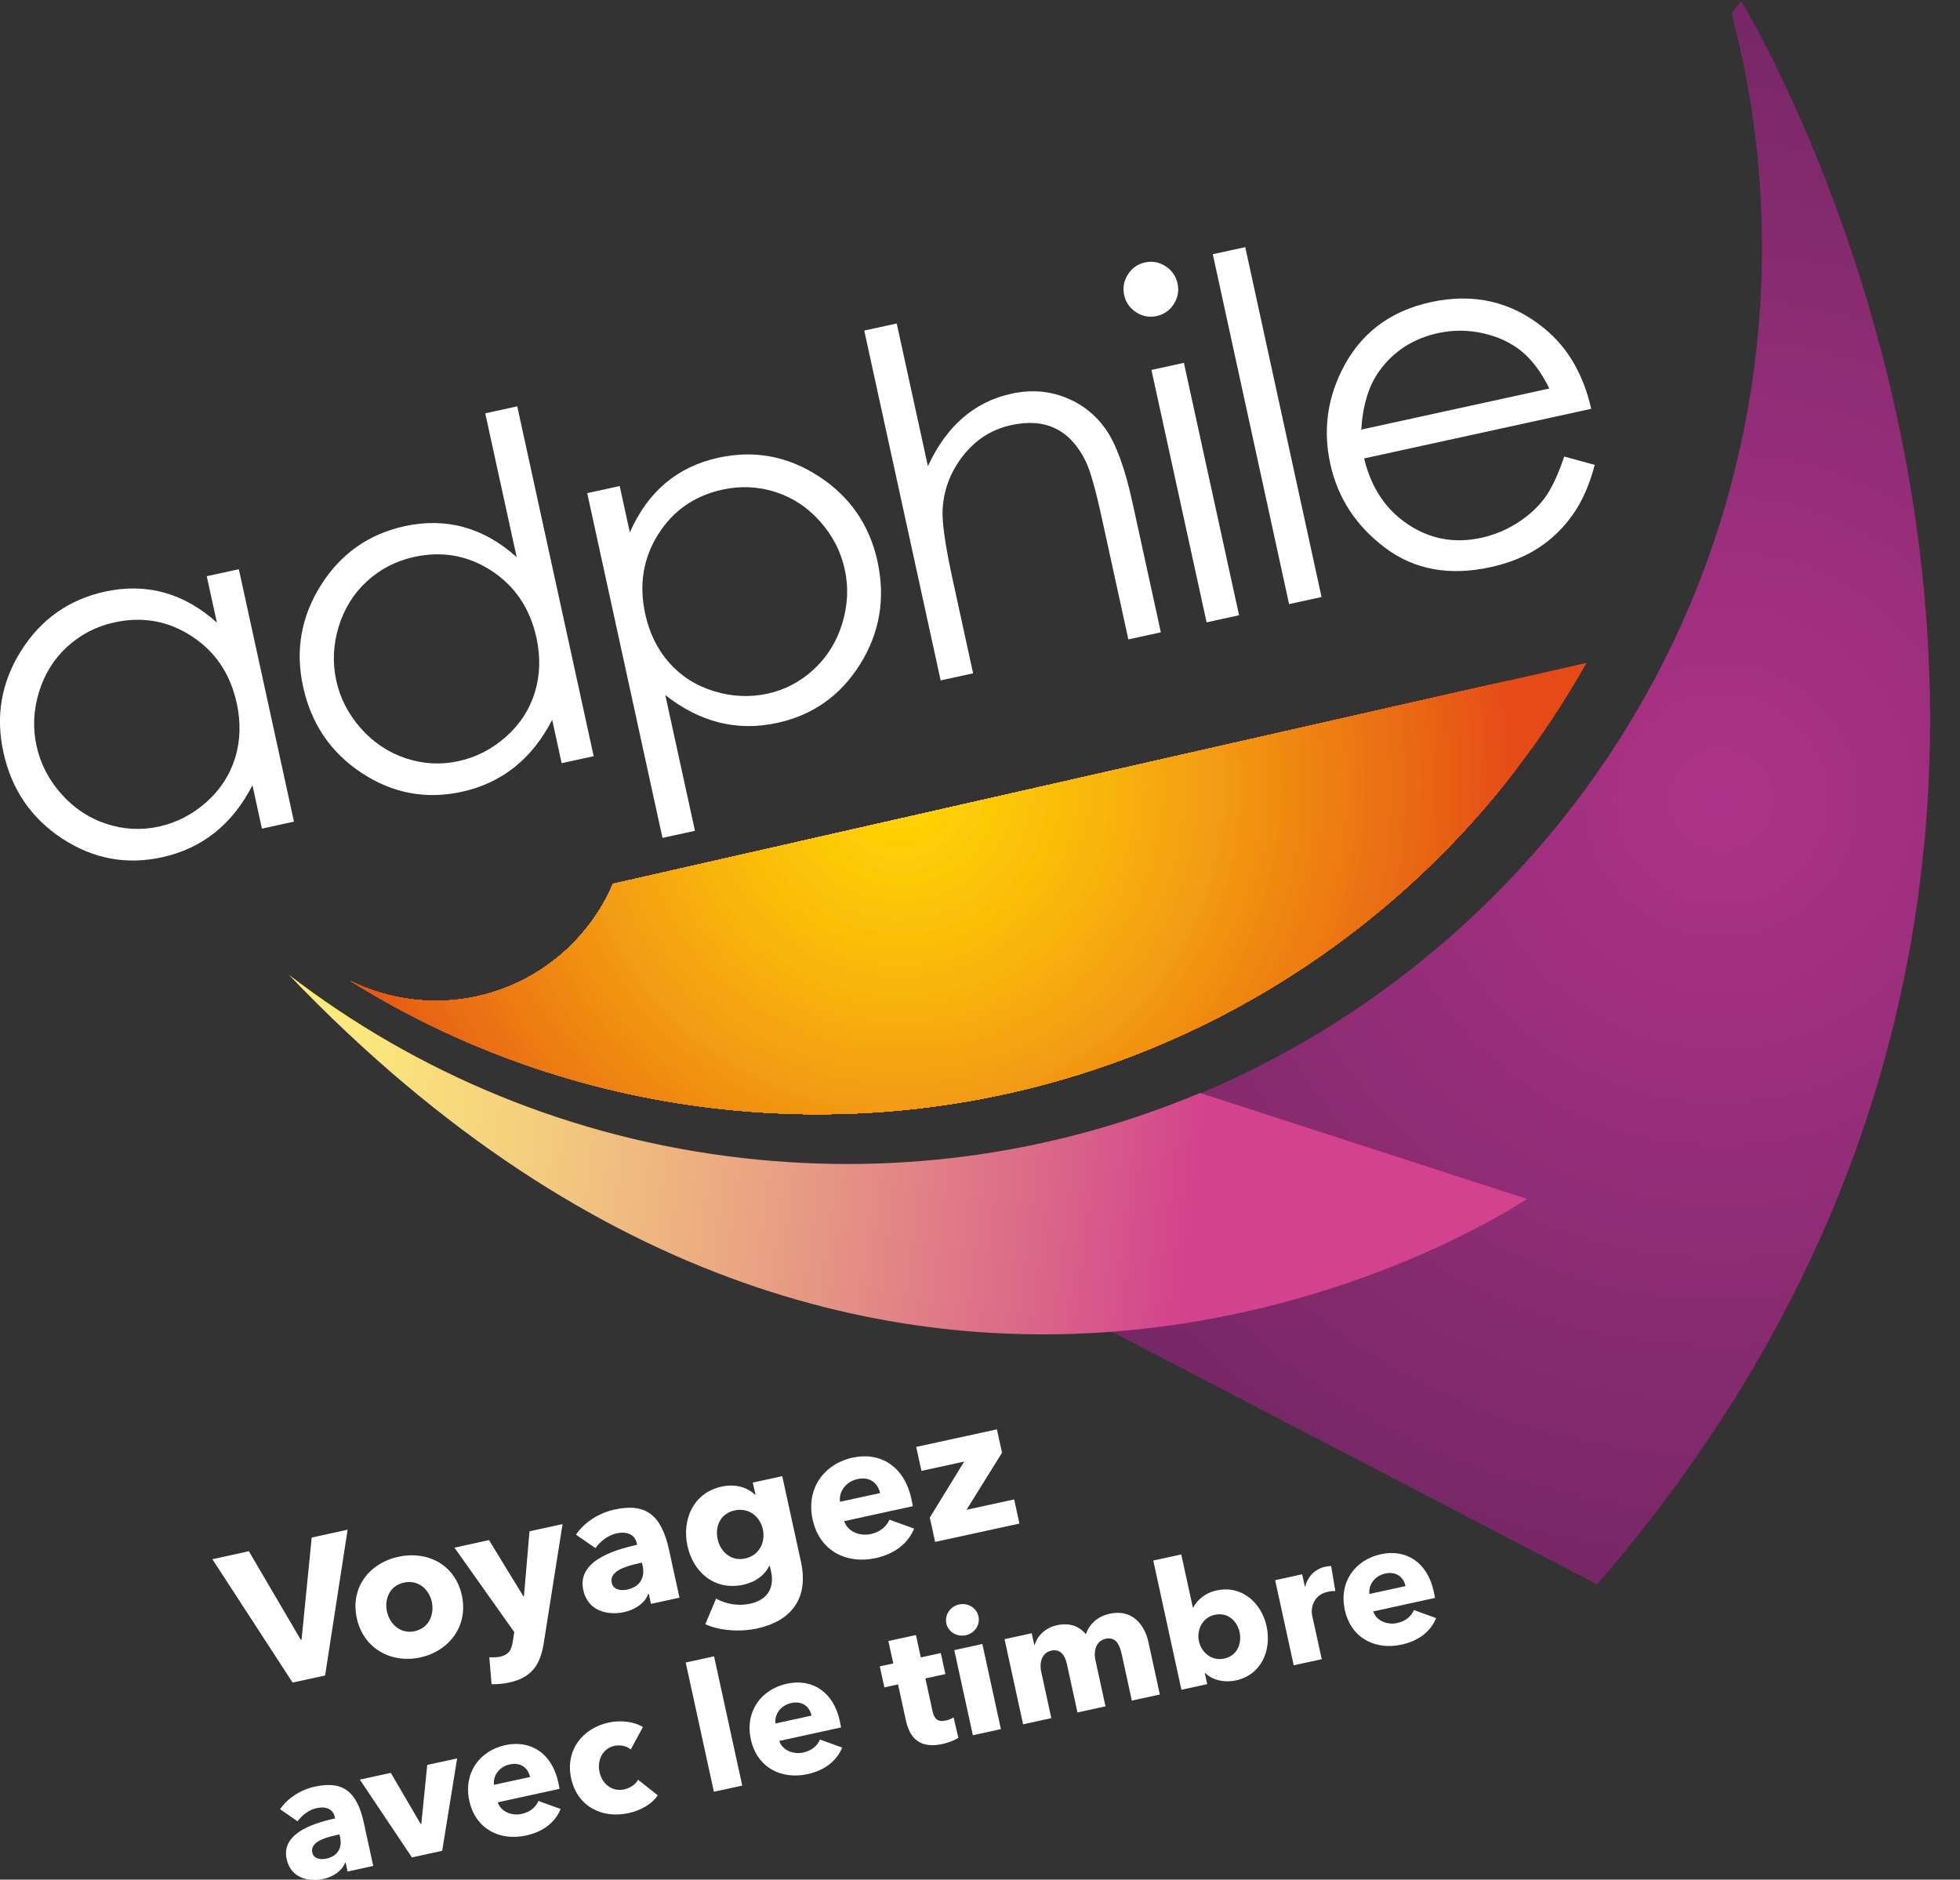 <?xml version="1.0" encoding="utf-8"?>
<!DOCTYPE svg PUBLIC "-//W3C//DTD SVG 1.1//EN" "http://www.w3.org/Graphics/SVG/1.1/DTD/svg11.dtd">
<svg version="1.1" id="Calque_1" xmlns="http://www.w3.org/2000/svg" xmlns:xlink="http://www.w3.org/1999/xlink" x="0px" y="0px" width="122px" height="117px" viewBox="0 0 122 117" enable-background="new 0 0 122 117" xml:space="preserve">
<rect x="0" y="0" width="122" height="117" fill="#333333" stroke="none"/>
<g>
	<polygon fill="#FFFFFF" points="27.524,115.205 25.64,115.616 22.399,110.773 24.324,110.353 26.192,113.546 26.224,113.538 
		26.593,109.859 28.454,109.453 	"/>
	<path fill="#FFFFFF" d="M34.825,111.347l-3.842,0.841c0.182,0.572,0.857,0.857,1.485,0.722c0.555-0.121,0.885-0.438,1.05-0.809
		l1.379,0.502c-0.341,0.832-1.082,1.417-2.159,1.651c-1.595,0.348-3.135-0.374-3.525-2.163c-0.377-1.733,0.636-3.114,2.243-3.465
		c1.564-0.339,2.894,0.496,3.29,2.303C34.776,111.068,34.81,111.215,34.825,111.347 M32.993,110.611
		c-0.121-0.555-0.572-0.936-1.263-0.784c-0.67,0.144-1.058,0.722-0.982,1.272L32.993,110.611z"/>
	<path fill="#FFFFFF" d="M39.262,108.898c-0.248-0.214-0.667-0.302-1.019-0.225c-0.733,0.16-1.087,0.894-0.926,1.63
		c0.16,0.733,0.773,1.246,1.539,1.079c0.352-0.077,0.704-0.299,0.861-0.6l1.226,0.968c-0.343,0.521-1.032,0.941-1.81,1.107
		c-1.669,0.366-3.201-0.414-3.583-2.171c-0.375-1.723,0.694-3.105,2.343-3.466c0.755-0.163,1.616-0.049,2.123,0.285L39.262,108.898z
		"/>
	
		<rect x="40.315" y="106.41" transform="matrix(0.213 0.977 -0.977 0.213 139.822 41.047)" fill="#FFFFFF" width="8.234" height="1.806"/>
	<path fill="#FFFFFF" d="M52.349,107.526l-3.842,0.839c0.181,0.573,0.858,0.859,1.485,0.723c0.554-0.118,0.886-0.437,1.05-0.809
		l1.379,0.502c-0.341,0.833-1.083,1.417-2.159,1.652c-1.595,0.348-3.134-0.375-3.526-2.163c-0.377-1.733,0.637-3.114,2.244-3.466
		c1.564-0.341,2.894,0.496,3.29,2.304C52.298,107.248,52.332,107.396,52.349,107.526 M50.515,106.79
		c-0.12-0.555-0.571-0.936-1.262-0.784c-0.671,0.146-1.058,0.721-0.983,1.273L50.515,106.79z"/>
	<path fill="#FFFFFF" d="M57.601,104.476l0.441,2.021c0.105,0.49,0.322,0.71,0.821,0.601c0.17-0.036,0.377-0.115,0.492-0.197
		l0.3,1.273c-0.215,0.137-0.602,0.298-0.976,0.381c-1.416,0.308-2.048-0.346-2.293-1.474l-0.488-2.234l-0.85,0.185l-0.287-1.308
		l0.842-0.182l-0.306-1.396l1.715-0.373l0.303,1.394l1.245-0.271l0.286,1.309L57.601,104.476z"/>
	<path fill="#FFFFFF" d="M60.112,101.787c-0.563,0.123-1.094-0.219-1.208-0.738c-0.112-0.513,0.228-1.054,0.792-1.177
		c0.553-0.12,1.092,0.207,1.208,0.739C61.022,101.156,60.666,101.669,60.112,101.787 M60.556,108.012l-1.156-5.299l1.746-0.381
		l1.155,5.298L60.556,108.012z"/>
	<path fill="#FFFFFF" d="M70.45,105.854l-0.63-2.896c-0.133-0.605-0.38-1.087-0.999-0.952c-0.598,0.132-0.764,0.746-0.634,1.343
		l0.625,2.863l-1.745,0.381l-0.66-3.023c-0.132-0.607-0.449-0.938-0.97-0.825c-0.553,0.121-0.763,0.69-0.624,1.328l0.626,2.873
		l-1.756,0.384l-1.155-5.299l1.691-0.369l0.159,0.735l0.022-0.005c0.147-0.501,0.595-1.056,1.394-1.229
		c0.767-0.166,1.369,0.048,1.794,0.556c0.229-0.629,0.705-1.101,1.494-1.272c1.436-0.314,2.181,0.751,2.398,1.751l0.715,3.277
		L70.45,105.854z"/>
	<path fill="#FFFFFF" d="M76.931,104.597c-0.704,0.154-1.461-0.004-1.918-0.463l-0.021,0.005l0.152,0.691l-1.607,0.351l-1.752-8.045
		l1.742-0.378l0.723,3.308l0.021-0.003c0.221-0.418,0.685-0.897,1.463-1.067c1.542-0.337,2.783,0.754,3.105,2.232
		C79.159,102.706,78.527,104.25,76.931,104.597 M75.605,100.517c-0.786,0.172-1.125,0.97-0.979,1.64
		c0.151,0.692,0.788,1.255,1.574,1.084c0.83-0.181,1.106-0.956,0.957-1.646C77.008,100.914,76.438,100.336,75.605,100.517"/>
	<path fill="#FFFFFF" d="M83.117,99.036c-0.168-0.011-0.318,0.014-0.457,0.043c-0.937,0.205-1.078,1.036-0.985,1.474l0.597,2.724
		l-1.745,0.381l-1.156-5.298l1.681-0.369l0.167,0.766l0.021-0.005c0.149-0.589,0.59-1.083,1.237-1.226
		c0.139-0.03,0.29-0.053,0.382-0.04L83.117,99.036z"/>
	<path fill="#FFFFFF" d="M89.321,99.464l-3.844,0.84c0.183,0.573,0.858,0.861,1.486,0.724c0.554-0.119,0.885-0.438,1.049-0.807
		l1.38,0.499c-0.341,0.832-1.084,1.419-2.158,1.652c-1.597,0.349-3.136-0.374-3.526-2.162c-0.379-1.733,0.636-3.116,2.243-3.467
		c1.563-0.34,2.895,0.497,3.288,2.305C89.27,99.186,89.305,99.337,89.321,99.464 M87.487,98.728
		c-0.121-0.554-0.572-0.934-1.265-0.782c-0.668,0.146-1.055,0.721-0.981,1.271L87.487,98.728z"/>
	<polygon fill="#FFFFFF" points="58.206,95.978 57.876,94.465 60.014,90.979 57.354,91.556 57.029,90.065 62.053,88.972 
		62.371,90.427 60.16,93.978 63.127,93.333 63.454,94.835 	"/>
	<path fill="#FFFFFF" d="M17.436,112.617c0.489-0.72,1.305-1.22,2.167-1.409c1.777-0.386,2.628,0.343,3.047,2.268l0.582,2.671
		l-1.598,0.348l-0.121-0.563l-0.033,0.007c-0.169,0.493-0.722,0.881-1.348,1.018c-0.841,0.184-2.018,0.006-2.29-1.238
		c-0.333-1.533,1.474-2.194,3.016-2.53l-0.018-0.086c-0.114-0.521-0.583-0.675-1.125-0.557c-0.5,0.108-0.937,0.459-1.19,0.827
		L17.436,112.617z M21.132,114.187l-0.224,0.047c-0.765,0.168-1.607,0.452-1.47,1.08c0.089,0.404,0.523,0.455,0.875,0.379
		c0.702-0.155,1.001-0.665,0.858-1.325L21.132,114.187z"/>
	<path fill="#FFFFFF" d="M26.159,103.169c-1.773,0.388-3.53-0.519-3.951-2.444c-0.42-1.929,0.811-3.436,2.584-3.822
		c1.785-0.39,3.534,0.467,3.954,2.396C29.167,101.227,27.943,102.778,26.159,103.169 M25.144,98.511
		c-0.91,0.197-1.221,1.047-1.057,1.803c0.166,0.756,0.818,1.419,1.727,1.221c0.912-0.2,1.229-1.072,1.063-1.83
		C26.713,98.948,26.053,98.311,25.144,98.511"/>
	<path fill="#FFFFFF" d="M33.855,102.216c-0.204,1.334-0.686,2.193-2.164,2.516c-0.365,0.08-0.792,0.112-1.092,0.102l-0.142-1.678
		c0.201,0.018,0.46,0.012,0.649-0.028c0.604-0.133,0.742-0.461,0.821-1.009l0.083-0.528l-3.722-5.256l2.151-0.47l2.138,3.498
		l0.036-0.008l0.345-4.038l2.058-0.449L33.855,102.216z"/>
	<path fill="#FFFFFF" d="M35.852,95.527c0.544-0.801,1.451-1.357,2.408-1.566c1.975-0.43,2.92,0.38,3.386,2.521l0.648,2.966
		l-1.774,0.388l-0.137-0.627l-0.036,0.008c-0.189,0.549-0.801,0.979-1.499,1.131c-0.934,0.204-2.241,0.005-2.542-1.378
		c-0.371-1.702,1.636-2.437,3.35-2.812l-0.02-0.093c-0.126-0.58-0.647-0.75-1.25-0.621c-0.555,0.124-1.04,0.513-1.323,0.92
		L35.852,95.527z M39.96,97.268l-0.25,0.056c-0.85,0.185-1.785,0.502-1.633,1.198c0.099,0.449,0.582,0.506,0.97,0.421
		c0.782-0.172,1.116-0.739,0.956-1.474L39.96,97.268z"/>
	<path fill="#FFFFFF" d="M47.132,101.364c-1.029,0.226-2.308,0.158-3.229-0.263l0.669-1.593c0.676,0.373,1.451,0.464,2.114,0.318
		c1.134-0.247,1.521-1.025,1.308-2.006l-0.078-0.356l-0.036,0.009c-0.262,0.555-0.834,1-1.616,1.171
		c-1.785,0.389-3.117-0.782-3.473-2.414c-0.356-1.63,0.356-3.312,2.129-3.696c0.732-0.161,1.529-0.025,2.08,0.512l0.025-0.006
		l-0.167-0.757l1.833-0.398l1.164,5.332C50.359,99.521,49.225,100.909,47.132,101.364 M45.728,94.017
		c-0.876,0.191-1.236,0.976-1.059,1.791c0.17,0.781,0.836,1.393,1.711,1.201c0.887-0.192,1.277-1.01,1.103-1.813
		C47.308,94.392,46.603,93.825,45.728,94.017"/>
	<path fill="#FFFFFF" d="M56.817,93.754l-4.268,0.931c0.201,0.64,0.951,0.956,1.65,0.804c0.614-0.132,0.983-0.487,1.166-0.896
		l1.533,0.557c-0.38,0.926-1.205,1.576-2.399,1.837c-1.774,0.386-3.485-0.417-3.917-2.403c-0.42-1.928,0.705-3.462,2.491-3.851
		c1.737-0.378,3.217,0.549,3.655,2.56C56.762,93.444,56.797,93.61,56.817,93.754 M54.781,92.937
		c-0.134-0.615-0.635-1.04-1.403-0.871c-0.745,0.162-1.177,0.801-1.093,1.414L54.781,92.937z"/>
	<polygon fill="#FFFFFF" points="20.236,104.292 18.213,104.731 13.219,97.054 15.49,96.557 18.722,102.07 18.771,102.061 
		19.402,95.705 21.637,95.218 	"/>
</g>
<g>
	<defs>
		<path id="SVGID_1_" d="M107.777,0.832c1.773,6.681,2.357,13.801,1.529,21.083c-3.375,29.628-28.935,51.396-58.205,50.567
			l-0.564,0.697l48.877,25.443c15.788-18.263,20.665-37.205,20.723-53.544v-0.602C120.044,19.05,108.38,0.074,108.38,0.074
			L107.777,0.832z"/>
	</defs>
	<clipPath id="SVGID_2_">
		<use xlink:href="#SVGID_1_"  overflow="visible"/>
	</clipPath>
	
		<radialGradient id="SVGID_3_" cx="-234.873" cy="473.398" r="1.647" gradientTransform="matrix(65.233 7.432 -7.432 65.233 18947.072 -29086.109)" gradientUnits="userSpaceOnUse">
		<stop  offset="0" style="stop-color:#AE3287"/>
		<stop  offset="0.018" style="stop-color:#AC3286"/>
		<stop  offset="0.693" style="stop-color:#582154"/>
		<stop  offset="1" style="stop-color:#371B41"/>
	</radialGradient>
	<polygon clip-path="url(#SVGID_2_)" fill="url(#SVGID_3_)" points="39.454,97.357 119.245,106.448 131.219,1.335 51.428,-7.754 	
		"/>
</g>
<g>
	<defs>
		<path id="SVGID_4_" d="M95.05,74.628l-20.354-6.595c-8.699,3.652-18.426,5.195-28.465,4.051
			c-10.673-1.215-20.318-5.31-28.255-11.414C56.426,100.909,95.05,74.628,95.05,74.628"/>
	</defs>
	<clipPath id="SVGID_5_">
		<use xlink:href="#SVGID_4_"  overflow="visible"/>
	</clipPath>
	
		<linearGradient id="SVGID_6_" gradientUnits="userSpaceOnUse" x1="-235.691" y1="469.633" x2="-234.043" y2="469.633" gradientTransform="matrix(37.422 4.263 -4.263 37.422 10838.378 -16493.338)">
		<stop  offset="0" style="stop-color:#FCEE7A"/>
		<stop  offset="0.107" style="stop-color:#FAE47B"/>
		<stop  offset="0.288" style="stop-color:#F3C97E"/>
		<stop  offset="0.521" style="stop-color:#E89E83"/>
		<stop  offset="0.794" style="stop-color:#DA6389"/>
		<stop  offset="0.931" style="stop-color:#D2428D"/>
		<stop  offset="1" style="stop-color:#D2428D"/>
	</linearGradient>
	<polygon clip-path="url(#SVGID_5_)" fill="url(#SVGID_6_)" points="13.45,100.394 94.062,109.576 99.576,61.186 18.964,52.002 	"/>
</g>
<g>
	<defs>
		<path id="SVGID_7_" d="M38.158,55.017c-2.028,4.75-6.994,7.817-12.39,7.202c-1.425-0.162-2.766-0.571-3.98-1.175
			c6.716,4.196,14.444,6.996,22.831,7.953c22.654,2.582,43.648-9.014,54.131-27.733L38.158,55.017z"/>
	</defs>
	<clipPath id="SVGID_8_">
		<use xlink:href="#SVGID_7_"  overflow="visible"/>
	</clipPath>
	<g clip-path="url(#SVGID_8_)">
		<g>
			<defs>
				
					<rect id="SVGID_9_" x="24.451" y="16.869" transform="matrix(-0.623 -0.783 0.783 -0.623 53.632 138.709)" width="71.635" height="79.103"/>
			</defs>
			<clipPath id="SVGID_10_">
				<use xlink:href="#SVGID_9_"  overflow="visible"/>
			</clipPath>
			<rect x="7.02" y="3.77" clip-path="url(#SVGID_10_)" fill="#E64B17" width="106.499" height="105.304"/>
			<circle clip-path="url(#SVGID_10_)" fill="#E64B17" cx="56.038" cy="48.977" r="38.407"/>
			<circle clip-path="url(#SVGID_10_)" fill="#E64D16" cx="56.037" cy="48.977" r="38.128"/>
			<circle clip-path="url(#SVGID_10_)" fill="#E64E17" cx="56.037" cy="48.978" r="37.85"/>
			<circle clip-path="url(#SVGID_10_)" fill="#E64F18" cx="56.037" cy="48.978" r="37.571"/>
			<circle clip-path="url(#SVGID_10_)" fill="#E65117" cx="56.038" cy="48.978" r="37.294"/>
			<circle clip-path="url(#SVGID_10_)" fill="#E75217" cx="56.037" cy="48.978" r="37.015"/>
			<circle clip-path="url(#SVGID_10_)" fill="#E75316" cx="56.037" cy="48.978" r="36.737"/>
			<circle clip-path="url(#SVGID_10_)" fill="#E75517" cx="56.037" cy="48.977" r="36.459"/>
			<circle clip-path="url(#SVGID_10_)" fill="#E75617" cx="56.037" cy="48.978" r="36.18"/>
			<circle clip-path="url(#SVGID_10_)" fill="#E75617" cx="56.037" cy="48.978" r="35.901"/>
			<circle clip-path="url(#SVGID_10_)" fill="#E75915" cx="56.037" cy="48.978" r="35.624"/>
			<circle clip-path="url(#SVGID_10_)" fill="#E75915" cx="56.038" cy="48.978" r="35.346"/>
			<circle clip-path="url(#SVGID_10_)" fill="#E75A15" cx="56.037" cy="48.978" r="35.067"/>
			<circle clip-path="url(#SVGID_10_)" fill="#E85D14" cx="56.037" cy="48.977" r="34.789"/>
			<circle clip-path="url(#SVGID_10_)" fill="#E85E13" cx="56.037" cy="48.978" r="34.511"/>
			<circle clip-path="url(#SVGID_10_)" fill="#E85F13" cx="56.037" cy="48.978" r="34.233"/>
			<circle clip-path="url(#SVGID_10_)" fill="#E86112" cx="56.038" cy="48.977" r="33.954"/>
			<circle clip-path="url(#SVGID_10_)" fill="#E96112" cx="56.037" cy="48.978" r="33.676"/>
			<circle clip-path="url(#SVGID_10_)" fill="#E96212" cx="56.037" cy="48.978" r="33.398"/>
			<path clip-path="url(#SVGID_10_)" fill="#E96413" d="M76.654,74.896c-14.314,11.387-35.15,9.013-46.536-5.302
				C18.731,55.28,21.105,34.446,35.42,23.059c14.314-11.387,35.15-9.013,46.535,5.301C93.345,42.675,90.969,63.509,76.654,74.896z"
				/>
			<circle clip-path="url(#SVGID_10_)" fill="#E96514" cx="56.038" cy="48.977" r="32.841"/>
			<circle clip-path="url(#SVGID_10_)" fill="#E96614" cx="56.038" cy="48.978" r="32.563"/>
			<circle clip-path="url(#SVGID_10_)" fill="#EA6816" cx="56.037" cy="48.978" r="32.284"/>
			<path clip-path="url(#SVGID_10_)" fill="#EA6813" d="M75.962,74.026C62.128,85.03,41.993,82.736,30.989,68.9
				C19.985,55.067,22.28,34.934,36.113,23.93c13.833-11.004,33.968-8.71,44.974,5.125C92.088,42.888,89.795,63.021,75.962,74.026z"
				/>
			<circle clip-path="url(#SVGID_10_)" fill="#EA6915" cx="56.037" cy="48.978" r="31.728"/>
			<circle clip-path="url(#SVGID_10_)" fill="#EA6C15" cx="56.037" cy="48.978" r="31.449"/>
			<circle clip-path="url(#SVGID_10_)" fill="#EA6C15" cx="56.038" cy="48.978" r="31.171"/>
			<circle clip-path="url(#SVGID_10_)" fill="#EA6D14" cx="56.038" cy="48.978" r="30.894"/>
			<circle clip-path="url(#SVGID_10_)" fill="#EB6F14" cx="56.038" cy="48.977" r="30.614"/>
			<circle clip-path="url(#SVGID_10_)" fill="#EB7014" cx="56.037" cy="48.977" r="30.336"/>
			<circle clip-path="url(#SVGID_10_)" fill="#EB7113" cx="56.037" cy="48.977" r="30.058"/>
			<circle clip-path="url(#SVGID_10_)" fill="#EB7213" cx="56.038" cy="48.978" r="29.78"/>
			<circle clip-path="url(#SVGID_10_)" fill="#EB7313" cx="56.037" cy="48.978" r="29.501"/>
			<circle clip-path="url(#SVGID_10_)" fill="#EB7412" cx="56.038" cy="48.978" r="29.223"/>
			<path clip-path="url(#SVGID_10_)" fill="#EC7612" d="M74.056,71.63c-12.509,9.95-30.719,7.876-40.67-4.634
				c-9.952-12.511-7.877-30.719,4.633-40.67c12.511-9.952,30.721-7.877,40.669,4.633C88.642,43.47,86.566,61.678,74.056,71.63z"/>
			<circle clip-path="url(#SVGID_10_)" fill="#EC7712" cx="56.038" cy="48.978" r="28.666"/>
			<circle clip-path="url(#SVGID_10_)" fill="#EC7911" cx="56.037" cy="48.978" r="28.388"/>
			<circle clip-path="url(#SVGID_10_)" fill="#EC7A10" cx="56.038" cy="48.978" r="28.109"/>
			<circle clip-path="url(#SVGID_10_)" fill="#ED7B10" cx="56.037" cy="48.978" r="27.831"/>
			<circle clip-path="url(#SVGID_10_)" fill="#ED7D11" cx="56.037" cy="48.978" r="27.553"/>
			<circle clip-path="url(#SVGID_10_)" fill="#ED7E13" cx="56.037" cy="48.978" r="27.274"/>
			<circle clip-path="url(#SVGID_10_)" fill="#ED7F13" cx="56.036" cy="48.977" r="26.996"/>
			<circle clip-path="url(#SVGID_10_)" fill="#EE8012" cx="56.037" cy="48.978" r="26.718"/>
			<circle clip-path="url(#SVGID_10_)" fill="#EE8012" cx="56.037" cy="48.978" r="26.439"/>
			<circle clip-path="url(#SVGID_10_)" fill="#EE8111" cx="56.037" cy="48.977" r="26.161"/>
			<circle clip-path="url(#SVGID_10_)" fill="#EE8311" cx="56.038" cy="48.978" r="25.884"/>
			<circle clip-path="url(#SVGID_10_)" fill="#EE8410" cx="56.037" cy="48.978" r="25.604"/>
			<circle clip-path="url(#SVGID_10_)" fill="#EE8410" cx="56.037" cy="48.978" r="25.326"/>
			<circle clip-path="url(#SVGID_10_)" fill="#EF860F" cx="56.037" cy="48.978" r="25.049"/>
			<circle clip-path="url(#SVGID_10_)" fill="#EF8613" cx="56.038" cy="48.978" r="24.77"/>
			<circle clip-path="url(#SVGID_10_)" fill="#EF8713" cx="56.038" cy="48.978" r="24.492"/>
			<circle clip-path="url(#SVGID_10_)" fill="#EF890E" cx="56.037" cy="48.978" r="24.214"/>
			<circle clip-path="url(#SVGID_10_)" fill="#EF8A0E" cx="56.037" cy="48.977" r="23.934"/>
			<circle clip-path="url(#SVGID_10_)" fill="#F08D11" cx="56.037" cy="48.978" r="23.656"/>
			<circle clip-path="url(#SVGID_10_)" fill="#F08D11" cx="56.038" cy="48.978" r="23.378"/>
			<circle clip-path="url(#SVGID_10_)" fill="#F08E11" cx="56.037" cy="48.978" r="23.099"/>
			<circle clip-path="url(#SVGID_10_)" fill="#F08F10" cx="56.038" cy="48.978" r="22.821"/>
			<circle clip-path="url(#SVGID_10_)" fill="#F1910F" cx="56.037" cy="48.978" r="22.544"/>
			<circle clip-path="url(#SVGID_10_)" fill="#F1920F" cx="56.037" cy="48.977" r="22.264"/>
			<circle clip-path="url(#SVGID_10_)" fill="#F1930E" cx="56.037" cy="48.978" r="21.987"/>
			<circle clip-path="url(#SVGID_10_)" fill="#F1930E" cx="56.037" cy="48.978" r="21.709"/>
			<circle clip-path="url(#SVGID_10_)" fill="#F2940E" cx="56.038" cy="48.978" r="21.43"/>
			<circle clip-path="url(#SVGID_10_)" fill="#F2970F" cx="56.038" cy="48.978" r="21.152"/>
			<circle clip-path="url(#SVGID_10_)" fill="#F2970F" cx="56.037" cy="48.978" r="20.874"/>
			<circle clip-path="url(#SVGID_10_)" fill="#F2980E" cx="56.037" cy="48.978" r="20.595"/>
			<circle clip-path="url(#SVGID_10_)" fill="#F39A15" cx="56.038" cy="48.977" r="20.317"/>
			<circle clip-path="url(#SVGID_10_)" fill="#F39B14" cx="56.037" cy="48.978" r="20.039"/>
			<circle clip-path="url(#SVGID_10_)" fill="#F39D14" cx="56.038" cy="48.978" r="19.76"/>
			<circle clip-path="url(#SVGID_10_)" fill="#F39D14" cx="56.037" cy="48.978" r="19.482"/>
			<circle clip-path="url(#SVGID_10_)" fill="#F39E13" cx="56.038" cy="48.978" r="19.204"/>
			<circle clip-path="url(#SVGID_10_)" fill="#F4A012" cx="56.037" cy="48.977" r="18.924"/>
			<circle clip-path="url(#SVGID_10_)" fill="#F4A012" cx="56.037" cy="48.977" r="18.647"/>
			<circle clip-path="url(#SVGID_10_)" fill="#F4A112" cx="56.037" cy="48.977" r="18.368"/>
			<circle clip-path="url(#SVGID_10_)" fill="#F4A212" cx="56.038" cy="48.978" r="18.089"/>
			<circle clip-path="url(#SVGID_10_)" fill="#F4A311" cx="56.037" cy="48.978" r="17.812"/>
			<circle clip-path="url(#SVGID_10_)" fill="#F5A411" cx="56.037" cy="48.978" r="17.534"/>
			<circle clip-path="url(#SVGID_10_)" fill="#F5A510" cx="56.037" cy="48.978" r="17.255"/>
			<circle clip-path="url(#SVGID_10_)" fill="#F5A60F" cx="56.037" cy="48.978" r="16.977"/>
			<circle clip-path="url(#SVGID_10_)" fill="#F5A60F" cx="56.038" cy="48.977" r="16.699"/>
			<circle clip-path="url(#SVGID_10_)" fill="#F5A80E" cx="56.037" cy="48.978" r="16.42"/>
			<circle clip-path="url(#SVGID_10_)" fill="#F6A90D" cx="56.037" cy="48.978" r="16.142"/>
			<circle clip-path="url(#SVGID_10_)" fill="#F6AA10" cx="56.037" cy="48.978" r="15.864"/>
			<circle clip-path="url(#SVGID_10_)" fill="#F6AB10" cx="56.037" cy="48.978" r="15.585"/>
			<circle clip-path="url(#SVGID_10_)" fill="#F6AC0F" cx="56.037" cy="48.978" r="15.307"/>
			<circle clip-path="url(#SVGID_10_)" fill="#F7AD0E" cx="56.038" cy="48.977" r="15.029"/>
			<circle clip-path="url(#SVGID_10_)" fill="#F7AE0E" cx="56.037" cy="48.977" r="14.75"/>
			<circle clip-path="url(#SVGID_10_)" fill="#F7AF0D" cx="56.037" cy="48.977" r="14.471"/>
			<circle clip-path="url(#SVGID_10_)" fill="#F7B00C" cx="56.037" cy="48.978" r="14.194"/>
			<circle clip-path="url(#SVGID_10_)" fill="#F7B10C" cx="56.038" cy="48.978" r="13.916"/>
			<circle clip-path="url(#SVGID_10_)" fill="#F8B20A" cx="56.037" cy="48.978" r="13.637"/>
			<circle clip-path="url(#SVGID_10_)" fill="#F8B30A" cx="56.038" cy="48.978" r="13.359"/>
			<circle clip-path="url(#SVGID_10_)" fill="#F8B50C" cx="56.037" cy="48.978" r="13.08"/>
			<circle clip-path="url(#SVGID_10_)" fill="#F8B50C" cx="56.037" cy="48.978" r="12.802"/>
			<circle clip-path="url(#SVGID_10_)" fill="#F8B50C" cx="56.037" cy="48.978" r="12.524"/>
			<circle clip-path="url(#SVGID_10_)" fill="#F8B60C" cx="56.037" cy="48.978" r="12.245"/>
			<circle clip-path="url(#SVGID_10_)" fill="#F9B60B" cx="56.037" cy="48.978" r="11.967"/>
			<circle clip-path="url(#SVGID_10_)" fill="#F9B80A" cx="56.037" cy="48.977" r="11.689"/>
			<circle clip-path="url(#SVGID_10_)" fill="#F9B909" cx="56.037" cy="48.977" r="11.411"/>
			<circle clip-path="url(#SVGID_10_)" fill="#F9BB07" cx="56.037" cy="48.977" r="11.132"/>
			<circle clip-path="url(#SVGID_10_)" fill="#F9BB07" cx="56.037" cy="48.977" r="10.854"/>
			<circle clip-path="url(#SVGID_10_)" fill="#FABC06" cx="56.037" cy="48.978" r="10.577"/>
			<circle clip-path="url(#SVGID_10_)" fill="#FABC06" cx="56.037" cy="48.978" r="10.298"/>
			<circle clip-path="url(#SVGID_10_)" fill="#FABE05" cx="56.038" cy="48.978" r="10.02"/>
			<circle clip-path="url(#SVGID_10_)" fill="#FABE05" cx="56.038" cy="48.978" r="9.742"/>
			<circle clip-path="url(#SVGID_10_)" fill="#FABF03" cx="56.037" cy="48.978" r="9.463"/>
			<circle clip-path="url(#SVGID_10_)" fill="#FBC00B" cx="56.037" cy="48.978" r="9.185"/>
			<circle clip-path="url(#SVGID_10_)" fill="#FBC00B" cx="56.037" cy="48.978" r="8.907"/>
			<circle clip-path="url(#SVGID_10_)" fill="#FBC10B" cx="56.037" cy="48.978" r="8.627"/>
			<circle clip-path="url(#SVGID_10_)" fill="#FBC20A" cx="56.037" cy="48.978" r="8.35"/>
			<circle clip-path="url(#SVGID_10_)" fill="#FBC309" cx="56.037" cy="48.978" r="8.072"/>
			<circle clip-path="url(#SVGID_10_)" fill="#FBC309" cx="56.037" cy="48.977" r="7.792"/>
			<circle clip-path="url(#SVGID_10_)" fill="#FCC408" cx="56.038" cy="48.978" r="7.515"/>
			<circle clip-path="url(#SVGID_10_)" fill="#FCC507" cx="56.037" cy="48.978" r="7.237"/>
			<circle clip-path="url(#SVGID_10_)" fill="#FCC606" cx="56.038" cy="48.978" r="6.957"/>
			<circle clip-path="url(#SVGID_10_)" fill="#FCC606" cx="56.038" cy="48.978" r="6.68"/>
			<circle clip-path="url(#SVGID_10_)" fill="#FCC704" cx="56.037" cy="48.978" r="6.402"/>
			<circle clip-path="url(#SVGID_10_)" fill="#FDC903" cx="56.038" cy="48.978" r="6.122"/>
			<circle clip-path="url(#SVGID_10_)" fill="#FDC903" cx="56.037" cy="48.978" r="5.845"/>
			<circle clip-path="url(#SVGID_10_)" fill="#FDC907" cx="56.037" cy="48.978" r="5.567"/>
			<circle clip-path="url(#SVGID_10_)" fill="#FDCB0B" cx="56.038" cy="48.978" r="5.288"/>
			<circle clip-path="url(#SVGID_10_)" fill="#FDCB0B" cx="56.037" cy="48.978" r="5.009"/>
			<circle clip-path="url(#SVGID_10_)" fill="#FDCB0B" cx="56.038" cy="48.978" r="4.732"/>
			<circle clip-path="url(#SVGID_10_)" fill="#FFCD09" cx="56.037" cy="48.978" r="4.453"/>
			<circle clip-path="url(#SVGID_10_)" fill="#FFCD09" cx="56.037" cy="48.978" r="4.174"/>
			<circle clip-path="url(#SVGID_10_)" fill="#FFCE02" cx="56.037" cy="48.977" r="3.897"/>
			<circle clip-path="url(#SVGID_10_)" fill="#FFCE02" cx="56.038" cy="48.978" r="3.618"/>
			<circle clip-path="url(#SVGID_10_)" fill="#FFCF02" cx="56.038" cy="48.978" r="3.34"/>
			<circle clip-path="url(#SVGID_10_)" fill="#FFCF02" cx="56.038" cy="48.978" r="3.062"/>
			<circle clip-path="url(#SVGID_10_)" fill="#FFD006" cx="56.038" cy="48.978" r="2.783"/>
			<circle clip-path="url(#SVGID_10_)" fill="#FFD006" cx="56.037" cy="48.978" r="2.505"/>
			<circle clip-path="url(#SVGID_10_)" fill="#FFD105" cx="56.038" cy="48.978" r="2.226"/>
			<circle clip-path="url(#SVGID_10_)" fill="#FFD105" cx="56.037" cy="48.978" r="1.948"/>
			<circle clip-path="url(#SVGID_10_)" fill="#FFD104" cx="56.037" cy="48.978" r="1.67"/>
			<circle clip-path="url(#SVGID_10_)" fill="#FFD104" cx="56.037" cy="48.978" r="1.392"/>
			<circle clip-path="url(#SVGID_10_)" fill="#FFD104" cx="56.037" cy="48.978" r="1.113"/>
			<circle clip-path="url(#SVGID_10_)" fill="#FFD204" cx="56.037" cy="48.978" r="0.835"/>
			<circle clip-path="url(#SVGID_10_)" fill="#FFD204" cx="56.037" cy="48.978" r="0.557"/>
			<circle clip-path="url(#SVGID_10_)" fill="#FFD204" cx="56.038" cy="48.978" r="0.278"/>
		</g>
	</g>
</g>
<g>
	<path fill="#FFFFFF" d="M14.867,35.432l3.431,15.712l-1.995,0.435l-0.588-2.701c-0.623,1.217-1.404,2.198-2.345,2.949
		c-0.941,0.75-2.037,1.261-3.288,1.535c-2.226,0.486-4.3,0.095-6.225-1.175c-1.927-1.269-3.144-3.058-3.646-5.369
		c-0.495-2.261-0.124-4.372,1.113-6.326c1.238-1.956,2.972-3.175,5.207-3.665c1.289-0.282,2.516-0.261,3.681,0.059
		c1.164,0.321,2.261,0.943,3.29,1.869l-0.632-2.889L14.867,35.432z M7.124,38.741c-1.126,0.246-2.103,0.75-2.935,1.51
		c-0.832,0.762-1.419,1.705-1.762,2.827c-0.345,1.123-0.396,2.243-0.152,3.357c0.242,1.105,0.756,2.103,1.544,2.987
		c0.788,0.887,1.722,1.506,2.801,1.859c1.08,0.354,2.168,0.412,3.263,0.172c1.107-0.242,2.094-0.749,2.963-1.524
		c0.868-0.772,1.464-1.693,1.792-2.762c0.326-1.07,0.358-2.2,0.099-3.391c-0.397-1.819-1.327-3.208-2.792-4.167
		C10.481,38.649,8.875,38.36,7.124,38.741"/>
	<path fill="#FFFFFF" d="M32.196,25.293l4.757,21.777l-1.993,0.435l-0.589-2.699c-0.624,1.213-1.404,2.197-2.346,2.947
		c-0.94,0.748-2.035,1.262-3.288,1.535c-2.223,0.486-4.299,0.094-6.225-1.175c-1.925-1.269-3.141-3.059-3.646-5.37
		c-0.494-2.261-0.122-4.371,1.115-6.327c1.237-1.954,2.973-3.175,5.206-3.663c1.291-0.282,2.517-0.262,3.682,0.06
		c1.166,0.32,2.261,0.943,3.292,1.867l-1.957-8.952L32.196,25.293z M25.778,34.667c-1.125,0.247-2.103,0.75-2.933,1.51
		c-0.832,0.762-1.418,1.705-1.763,2.826c-0.344,1.122-0.395,2.243-0.152,3.358c0.242,1.105,0.756,2.104,1.544,2.989
		c0.789,0.883,1.722,1.502,2.801,1.856c1.08,0.354,2.167,0.412,3.264,0.172c1.107-0.241,2.093-0.75,2.961-1.524
		c0.87-0.773,1.467-1.695,1.793-2.762c0.325-1.07,0.358-2.2,0.098-3.393c-0.397-1.817-1.327-3.206-2.79-4.166
		C29.136,34.576,27.529,34.285,25.778,34.667"/>
	<path fill="#FFFFFF" d="M36.551,30.697l2.022-0.442l0.631,2.887c0.559-1.27,1.296-2.293,2.216-3.069
		c0.918-0.775,2.018-1.302,3.296-1.582c2.231-0.487,4.317-0.102,6.252,1.161c1.939,1.261,3.154,3.024,3.65,5.284
		c0.504,2.311,0.147,4.445-1.075,6.4c-1.219,1.956-2.94,3.177-5.162,3.662c-1.251,0.273-2.458,0.264-3.619-0.027
		c-1.161-0.292-2.279-0.86-3.35-1.704l1.845,8.448l-2.021,0.441L36.551,30.697z M44.976,30.477
		c-1.749,0.381-3.087,1.313-4.016,2.795c-0.928,1.482-1.195,3.132-0.798,4.949c0.261,1.193,0.761,2.207,1.501,3.043
		c0.742,0.835,1.669,1.422,2.785,1.762c1.118,0.341,2.227,0.391,3.331,0.151c1.086-0.238,2.044-0.742,2.878-1.515
		c0.833-0.771,1.422-1.724,1.769-2.856c0.346-1.133,0.398-2.252,0.156-3.359c-0.242-1.113-0.754-2.111-1.536-2.988
		c-0.779-0.877-1.705-1.489-2.776-1.833C47.197,30.282,46.1,30.231,44.976,30.477"/>
	<path fill="#FFFFFF" d="M53.795,20.577l2.022-0.442l1.94,8.882c0.582-1.258,1.306-2.259,2.173-3.009
		c0.864-0.749,1.869-1.248,3.015-1.499c1.176-0.258,2.283-0.186,3.322,0.212c1.04,0.399,1.885,1.055,2.538,1.965
		c0.653,0.911,1.214,2.44,1.684,4.589l1.768,8.084l-2.022,0.443l-1.639-7.494c-0.393-1.811-0.73-3.003-1.007-3.578
		c-0.478-0.985-1.104-1.669-1.876-2.049c-0.775-0.382-1.695-0.455-2.764-0.22c-1.223,0.266-2.229,0.909-3.021,1.93
		c-0.792,1.021-1.211,2.161-1.259,3.42c-0.024,0.813,0.19,2.258,0.646,4.339l1.256,5.761l-2.02,0.441L53.795,20.577z"/>
	<path fill="#FFFFFF" d="M71.263,16.337c0.46-0.1,0.888-0.022,1.286,0.235c0.397,0.254,0.646,0.617,0.747,1.077
		c0.099,0.452,0.021,0.877-0.234,1.278c-0.254,0.398-0.611,0.647-1.071,0.747c-0.45,0.098-0.873,0.019-1.272-0.236
		c-0.396-0.257-0.644-0.612-0.743-1.063c-0.102-0.461-0.024-0.893,0.231-1.291C70.46,16.686,70.812,16.438,71.263,16.337
		 M71.672,23.028l2.02-0.442l3.433,15.711l-2.021,0.441L71.672,23.028z"/>
	
		<rect x="77.834" y="15.363" transform="matrix(-0.977 0.213 -0.213 -0.977 161.575 35.593)" fill="#FFFFFF" width="2.068" height="22.291"/>
	<path fill="#FFFFFF" d="M97.366,28.417l1.897,0.52c-0.317,1.222-0.77,2.249-1.354,3.081c-0.584,0.833-1.299,1.529-2.137,2.08
		c-0.84,0.551-1.837,0.951-2.995,1.206c-2.562,0.559-4.751,0.156-6.562-1.207c-1.812-1.363-2.947-3.106-3.412-5.225
		c-0.435-1.992-0.211-3.901,0.674-5.728c1.117-2.323,2.977-3.768,5.578-4.336c2.679-0.585,5.041-0.037,7.083,1.646
		c1.45,1.186,2.419,2.851,2.907,4.993l-14.136,3.088c0.436,1.815,1.345,3.184,2.729,4.104c1.379,0.922,2.902,1.201,4.561,0.838
		c0.798-0.175,1.549-0.484,2.246-0.927c0.692-0.442,1.255-0.953,1.687-1.529C96.563,30.445,96.975,29.577,97.366,28.417
		 M96.44,24.184c-0.504-1.019-1.085-1.794-1.741-2.327c-0.657-0.532-1.454-0.903-2.386-1.112c-0.935-0.211-1.87-0.213-2.804-0.01
		c-1.543,0.338-2.761,1.123-3.653,2.356c-0.652,0.898-1.026,2.117-1.126,3.65L96.44,24.184z"/>
</g>
</svg>